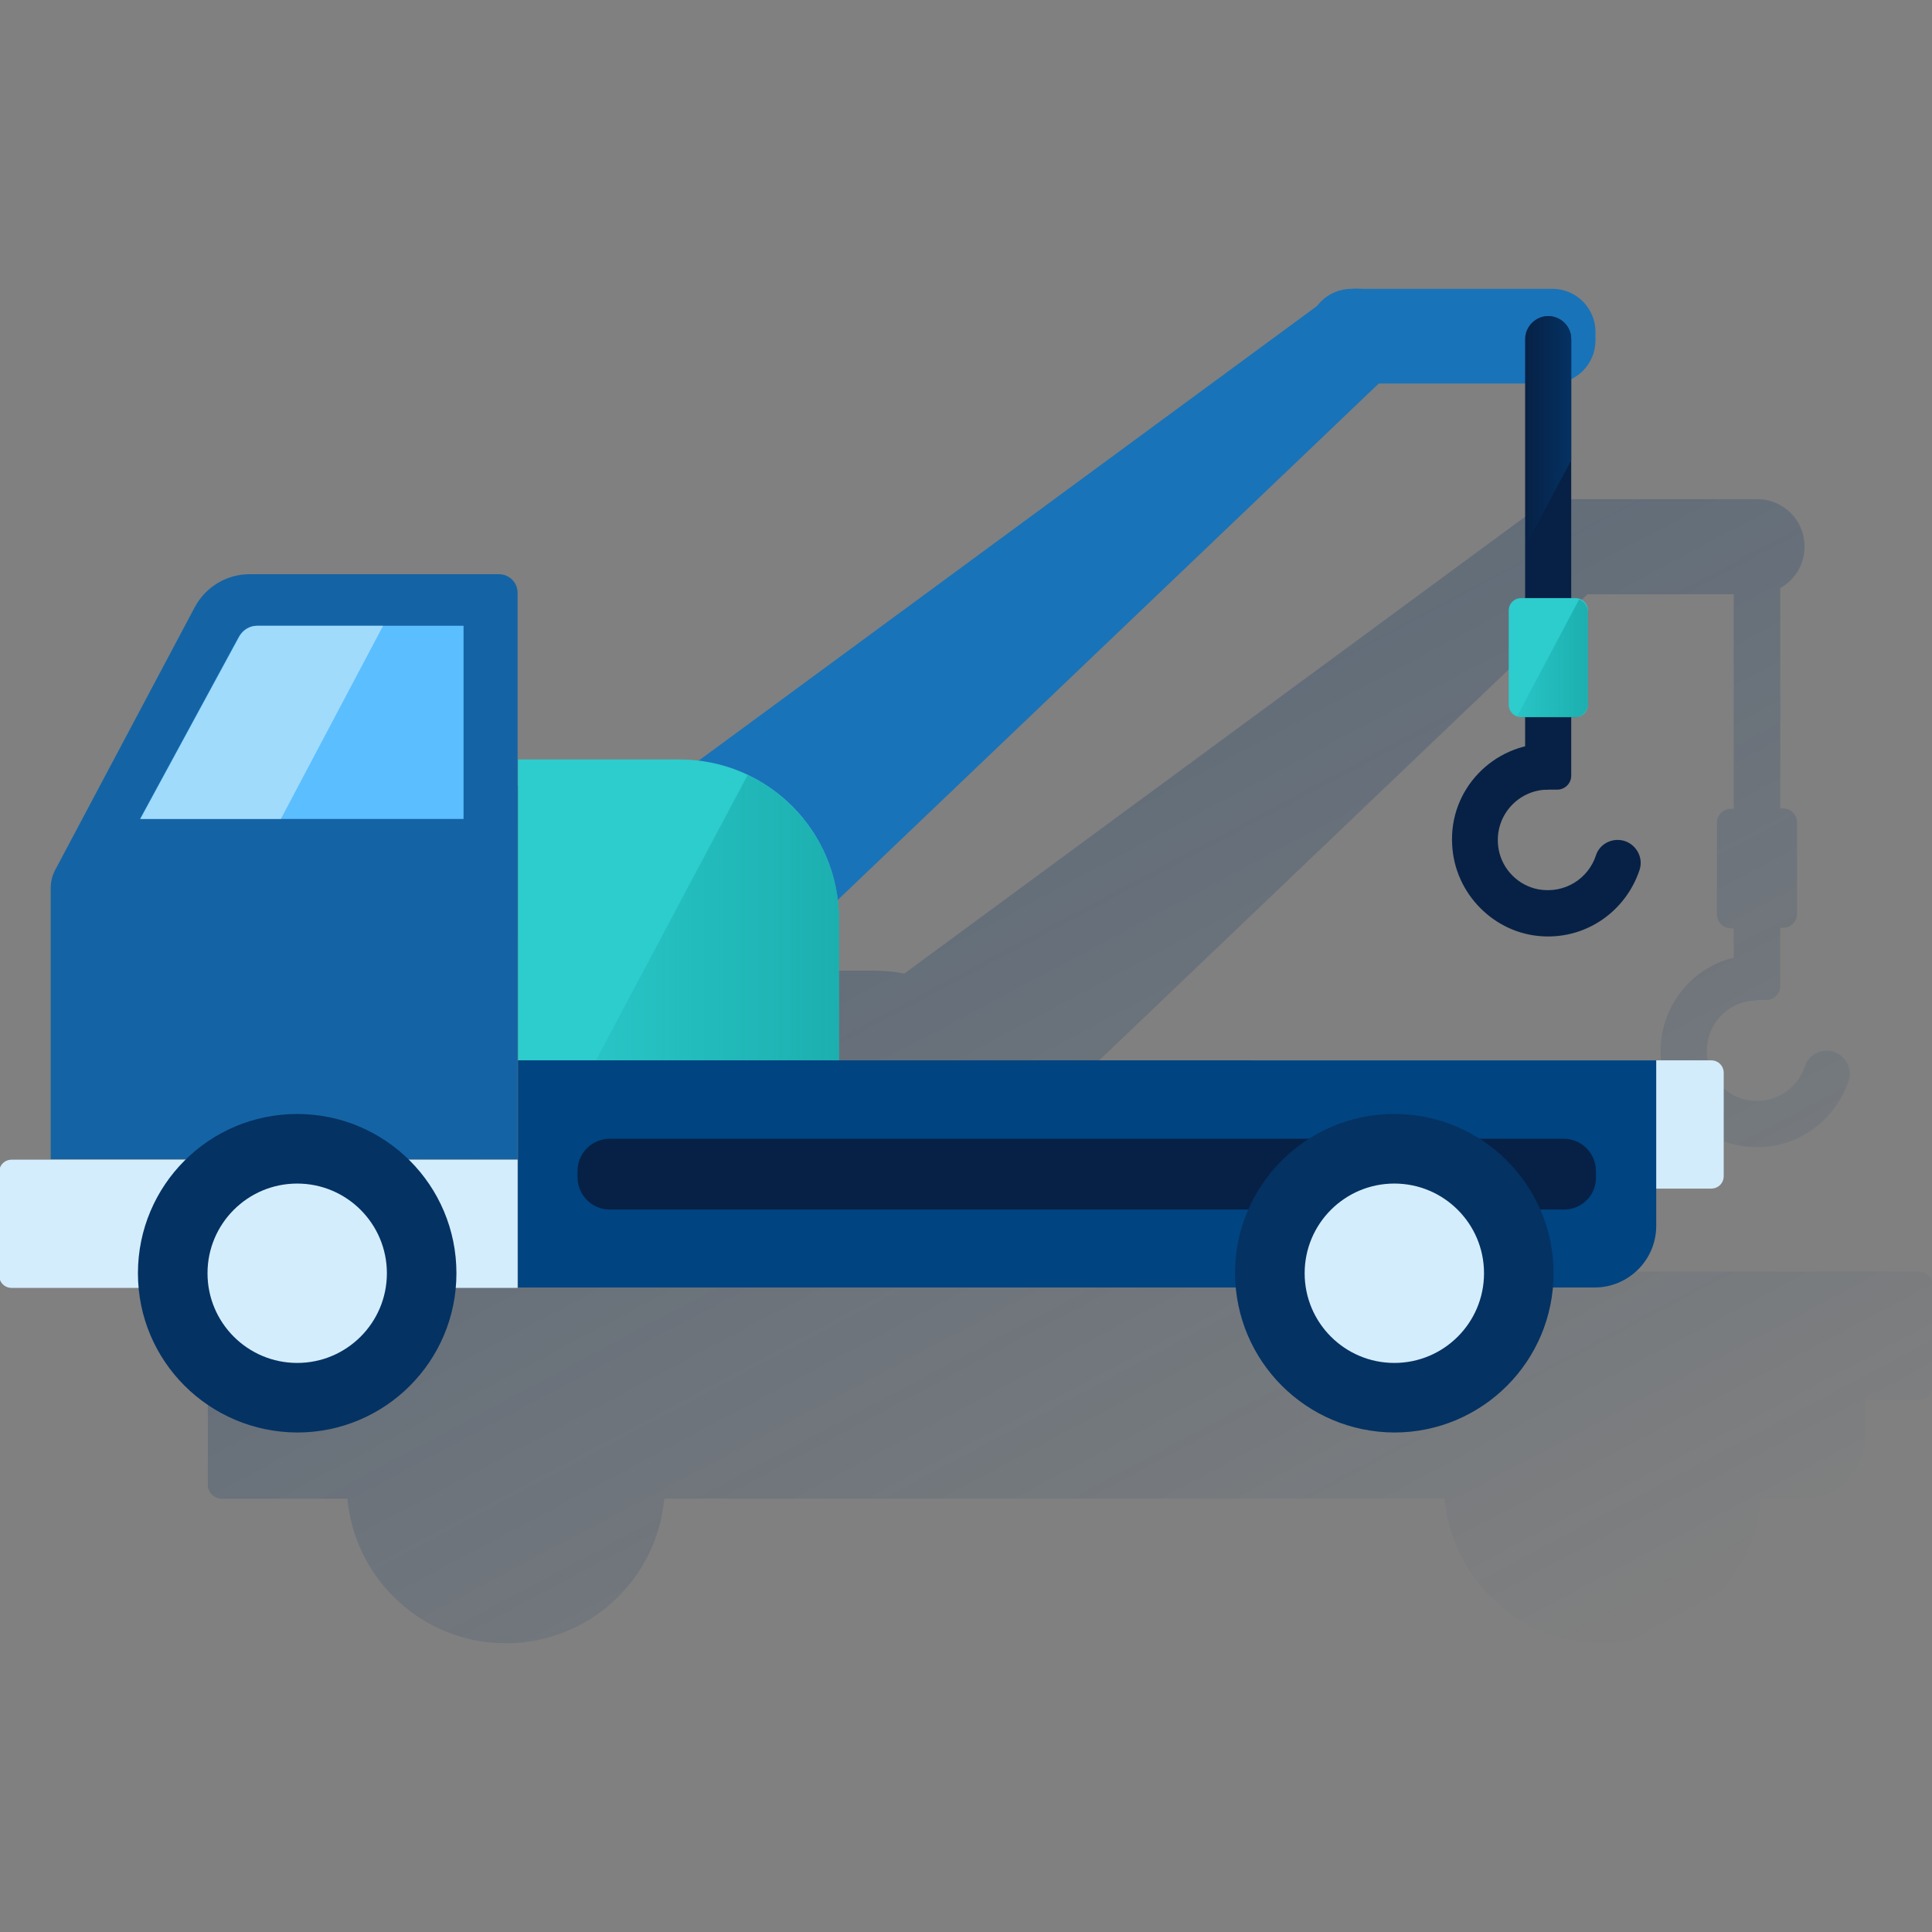 <svg width="600" height="600" viewBox="0 0 600 600" fill="none" xmlns="http://www.w3.org/2000/svg"><rect x="0" y="0" width="600" height="600" fill="#808080" stroke="none"/><g clip-path="url(#clip0_1965_623)"><path d="M595.952 394.887H453.437H325.369V355.842C325.369 352.328 324.978 348.944 324.327 345.56L493.003 184.564H538.425V251.201H537.514C535.171 251.201 533.219 253.153 533.219 255.496V283.999C533.219 286.342 535.171 288.294 537.514 288.294H538.425V297.405C524.89 300.658 514.998 313.283 515.779 327.99C516.56 343.087 528.924 355.452 544.022 356.233C557.948 357.014 569.922 348.163 574.086 335.669C575.648 331.114 572.134 326.298 567.319 326.298C564.195 326.298 561.462 328.25 560.551 331.114C558.208 338.272 550.92 343.087 542.72 341.656C536.473 340.484 531.527 335.539 530.356 329.291C528.534 319.4 536.083 310.68 545.714 310.68V310.55H548.577C550.92 310.55 552.872 308.597 552.872 306.255V288.164H553.783C556.126 288.164 558.078 286.212 558.078 283.869V255.366C558.078 253.023 556.126 251.071 553.783 251.071H552.872V182.612C557.427 180.139 560.421 175.323 560.421 169.727C560.421 161.527 553.783 155.02 545.714 155.02H485.844C485.714 155.02 485.584 155.02 485.454 155.02C485.194 155.02 484.933 155.02 484.673 155.02C484.413 155.02 484.152 155.02 483.892 155.15C483.632 155.15 483.372 155.15 483.241 155.28C482.981 155.28 482.721 155.41 482.591 155.41C482.33 155.41 482.07 155.54 481.81 155.671C481.68 155.671 481.549 155.801 481.419 155.801C481.029 155.931 480.638 156.061 480.248 156.191C479.077 156.712 478.035 157.232 476.994 158.013L280.857 302.35C277.603 301.699 274.35 301.439 270.966 301.439H225.673V249.639C225.673 246.516 223.07 243.913 219.947 243.913H142.377C135.349 243.913 128.841 247.817 125.457 254.064L82.117 335.409C81.076 337.231 80.555 339.313 80.555 341.395V425.603H68.842C66.499 425.603 64.547 427.555 64.547 429.898V461.134C64.547 463.477 66.499 465.429 68.842 465.429H107.887C110.23 490.548 131.314 510.331 157.084 510.331C182.854 510.331 204.068 490.548 206.281 465.429H225.673H448.621C450.964 490.548 472.048 510.331 497.818 510.331C523.588 510.331 544.803 490.548 547.015 465.429H560.03C570.572 465.429 579.162 456.839 579.162 446.297V434.713H595.952C598.294 434.713 600.247 432.761 600.247 430.418V399.182C600.117 396.84 598.294 394.887 595.952 394.887Z" fill="url(#paint0_linear_1965_623)"/><path d="M432.763 95.031C437.969 101.148 437.449 110.259 431.592 115.855L225.433 312.643C211.507 325.918 189.121 324.747 176.757 309.91C164.393 295.073 166.996 272.947 182.614 261.494L412.2 92.688C418.577 87.873 427.557 88.914 432.763 95.031Z" fill="#1973B8"/><path d="M260.563 329.302H160.867V235.854H210.975C238.437 235.854 260.563 258.11 260.563 285.441V329.302Z" fill="#2DCCCD"/><path d="M15.758 360.017H160.746V184.053C160.746 180.93 158.143 178.327 155.019 178.327H77.449C70.421 178.327 63.913 182.231 60.53 188.478L17.32 269.823C16.278 271.645 15.758 273.727 15.758 275.809V360.017Z" fill="#1464A5"/><path d="M160.876 399.974H3.655C1.442 399.974 -0.25 398.282 -0.25 396.069V364.052C-0.25 361.84 1.442 360.148 3.655 360.148H160.746V399.974H160.876Z" fill="#D4EDFC"/><path d="M388.633 329.302H531.408C533.621 329.302 535.313 330.993 535.313 333.206V365.223C535.313 367.436 533.621 369.128 531.408 369.128H388.633V329.302Z" fill="#D3ECFB"/><path d="M43.484 254.335H143.961V194.336H79.796C77.454 194.336 75.371 195.637 74.2 197.72L43.484 254.335Z" fill="#5BBEFF"/><path d="M42.836 395.418C42.836 368.086 64.962 345.96 92.293 345.96C119.625 345.96 141.75 368.086 141.75 395.418C141.75 422.749 119.625 444.875 92.293 444.875C64.962 444.745 42.836 422.749 42.836 395.418Z" fill="#043263"/><path d="M92.298 423.271C107.68 423.271 120.15 410.801 120.15 395.419C120.15 380.037 107.68 367.567 92.298 367.567C76.915 367.567 64.445 380.037 64.445 395.419C64.445 410.801 76.915 423.271 92.298 423.271Z" fill="#D4EDFC"/><path d="M160.867 329.302H514.356V380.711C514.356 391.253 505.766 399.843 495.224 399.843H160.867V329.302Z" fill="#004481"/><path d="M485.734 375.636H189.381C183.784 375.636 179.359 371.081 179.359 365.614V363.662C179.359 358.066 183.915 353.641 189.381 353.641H485.604C491.2 353.641 495.625 358.196 495.625 363.662V365.614C495.756 371.211 491.2 375.636 485.734 375.636Z" fill="#072146"/><path d="M383.555 395.418C383.555 368.086 405.68 345.96 433.012 345.96C460.344 345.96 482.469 368.086 482.469 395.418C482.469 422.749 460.344 444.875 433.012 444.875C405.68 444.745 383.685 422.749 383.555 395.418Z" fill="#043263"/><path d="M433.024 423.27C448.406 423.27 460.876 410.8 460.876 395.418C460.876 380.035 448.406 367.565 433.024 367.565C417.642 367.565 405.172 380.035 405.172 395.418C405.172 410.8 417.642 423.27 433.024 423.27Z" fill="#D4EDFC"/><path d="M118.974 194.336H79.929C77.587 194.336 75.504 195.637 74.333 197.72L43.617 254.335H87.218L118.974 194.336Z" fill="url(#paint1_linear_1965_623)"/><path d="M482.084 119.109H419.741C412.323 119.109 406.336 113.122 406.336 105.704V103.101C406.336 95.682 412.323 89.695 419.741 89.695H482.084C489.502 89.695 495.489 95.682 495.489 103.101V105.704C495.489 113.122 489.502 119.109 482.084 119.109Z" fill="#1973B8"/><path d="M232.193 240.67L185.078 329.303H260.565V285.442C260.565 265.789 248.982 248.74 232.193 240.67Z" fill="url(#paint2_linear_1965_623)"/><path d="M473.641 245.225H483.662C486.005 245.225 487.957 243.273 487.957 240.931V105.314C487.957 101.409 484.703 98.155 480.799 98.155C476.894 98.155 473.641 101.409 473.641 105.314V245.225Z" fill="#072146"/><path d="M480.799 98.155C476.894 98.155 473.641 101.409 473.641 105.314V169.738L487.957 142.927V105.314C487.957 101.279 484.703 98.155 480.799 98.155Z" fill="url(#paint3_linear_1965_623)"/><path d="M479.097 290.778C493.024 291.559 504.997 282.709 509.162 270.214C510.724 265.659 507.21 260.844 502.394 260.844C499.271 260.844 496.538 262.796 495.627 265.659C493.284 272.817 485.995 277.633 477.796 276.201C471.549 275.03 466.603 270.084 465.432 263.837C463.61 253.946 471.158 245.226 480.789 245.226V230.909C463.74 230.909 449.944 245.226 450.985 262.405C451.766 277.633 464.13 289.997 479.097 290.778Z" fill="#072146"/><path d="M472.451 222.709H489.241C491.453 222.709 493.145 221.017 493.145 218.804V189.651C493.145 187.438 491.453 185.746 489.241 185.746H472.451C470.239 185.746 468.547 187.438 468.547 189.651V218.804C468.547 221.017 470.239 222.709 472.451 222.709Z" fill="#2DCCCD"/><path d="M490.419 186.136L471.156 222.448C471.677 222.708 472.197 222.838 472.848 222.838H488.857C491.199 222.838 493.152 220.886 493.152 218.543V190.041C493.022 188.218 491.98 186.787 490.419 186.136Z" fill="url(#paint4_linear_1965_623)"/></g><defs><linearGradient id="paint0_linear_1965_623" x1="244.763" y1="186.876" x2="437.338" y2="549.057" gradientUnits="userSpaceOnUse"><stop stop-color="#043263" stop-opacity="0.3" offset="0"/><stop offset="1" stop-color="#043263" stop-opacity="0"/></linearGradient><linearGradient id="paint1_linear_1965_623" x1="64.272" y1="215.258" x2="98.24" y2="233.319" gradientUnits="userSpaceOnUse"><stop stop-color="#E9F8F9" stop-opacity="0.5" offset="0"/><stop offset="1" stop-color="#E9F8F9" stop-opacity="0.5"/></linearGradient><linearGradient id="paint2_linear_1965_623" x1="185.04" y1="285.041" x2="260.506" y2="285.041" gradientUnits="userSpaceOnUse"><stop stop-color="#028484" stop-opacity="0.1" offset="0"/><stop offset="1" stop-color="#028484" stop-opacity="0.4"/></linearGradient><linearGradient id="paint3_linear_1965_623" x1="488.359" y1="140.706" x2="474.008" y2="140.706" gradientUnits="userSpaceOnUse"><stop offset="0.01" stop-color="#043263"/><stop offset="1" stop-color="#043263" stop-opacity="0"/></linearGradient><linearGradient id="paint4_linear_1965_623" x1="471.119" y1="204.418" x2="493.047" y2="204.418" gradientUnits="userSpaceOnUse"><stop stop-color="#028484" stop-opacity="0.1" offset="0"/><stop offset="1" stop-color="#028484" stop-opacity="0.4"/></linearGradient><clipPath id="clip0_1965_623"><rect width="600" height="600" fill="white"/></clipPath></defs></svg>